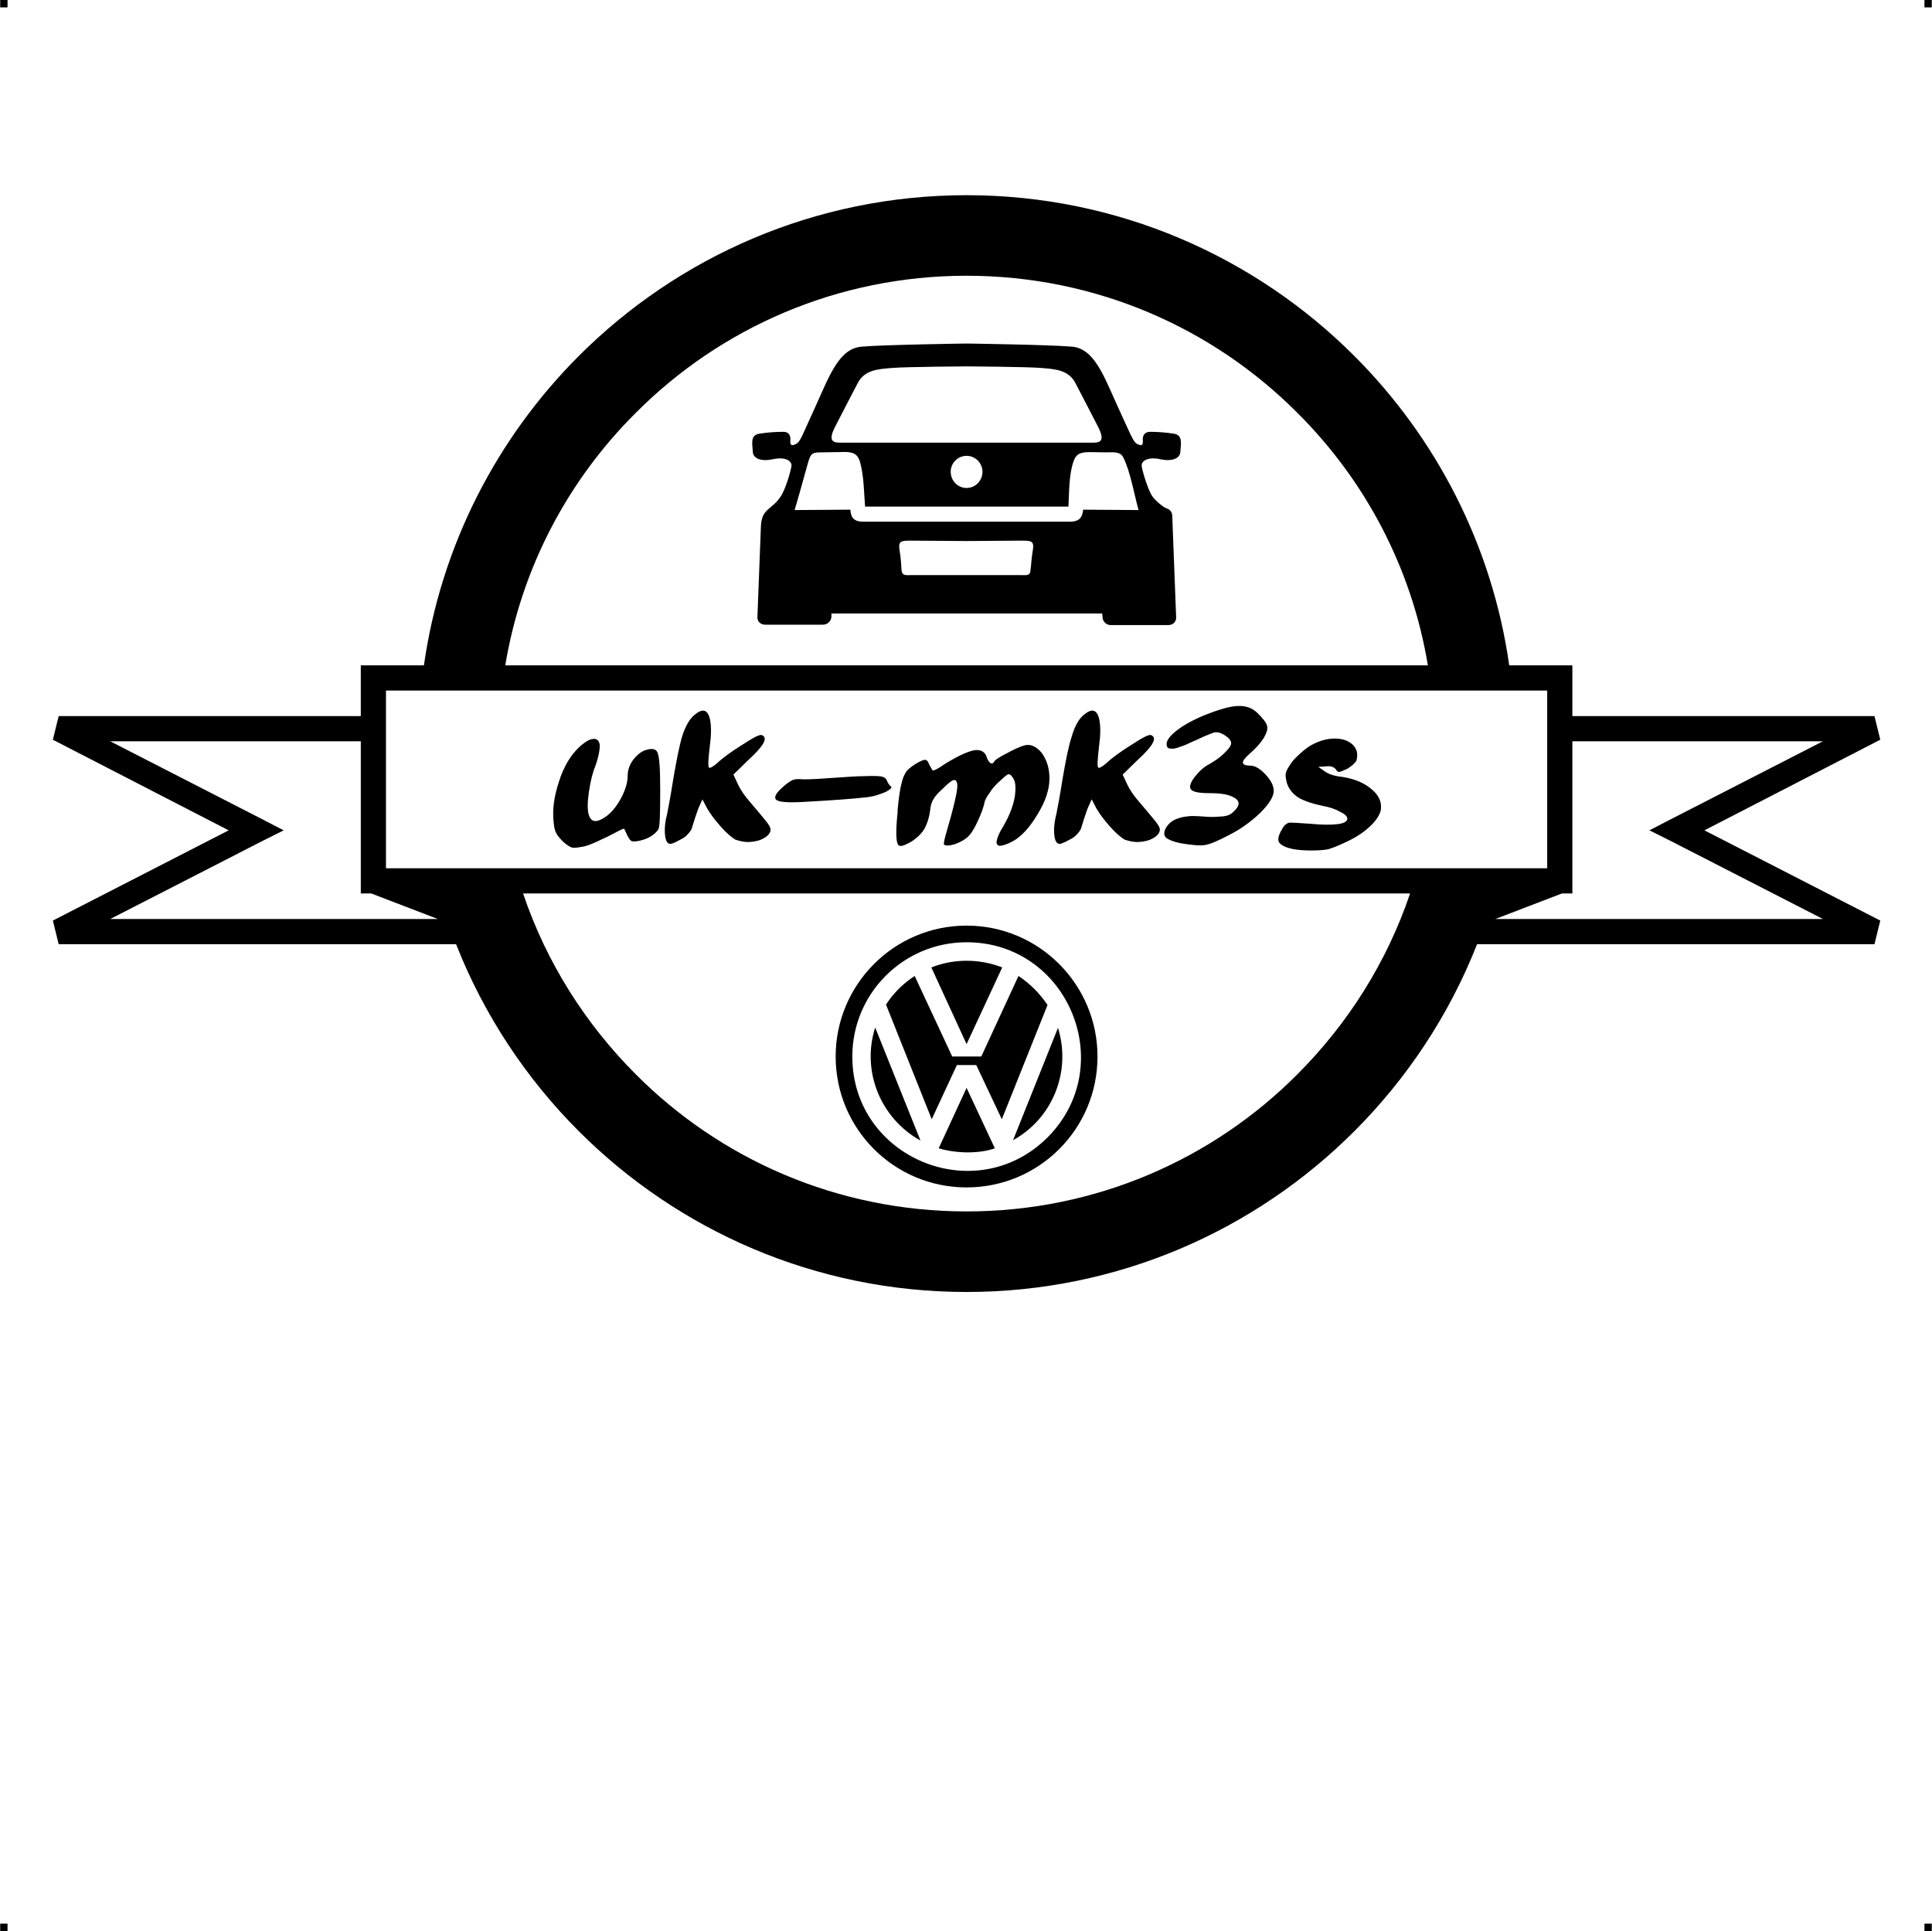 <?xml version="1.0" encoding="UTF-8"?> <!-- Creator: CorelDRAW X7 --> <?xml-stylesheet href="uk-mk3-.css" type="text/css"?> <svg xmlns="http://www.w3.org/2000/svg" xmlns:xlink="http://www.w3.org/1999/xlink" xml:space="preserve" width="4.994in" height="4.993in" version="1.1" style="shape-rendering:geometricPrecision; text-rendering:geometricPrecision; image-rendering:optimizeQuality; fill-rule:evenodd; clip-rule:evenodd" viewBox="0 0 4987 4987"> <g id="Layer_x0020_1">  <g id="_622405824"> <rect class="fil0" width="18.947" height="19.054"></rect> <rect class="fil0" x="4968" width="18.947" height="19.054"></rect> <rect class="fil0" y="4967" width="18.947" height="19.054"></rect> <rect class="fil0" x="4968" y="4967" width="18.947" height="19.054"></rect> </g> <path class="fil1" d="M2495 2433c262,0 394,318 209,504 -186,185 -504,53 -504,-209 0,-163 132,-295 295,-295zm890 -509c20,-11 40,-17 60,-17 20,0 35,5 46,15 11,10 15,23 11,40 0,3 -3,6 -8,11 -5,5 -10,8 -16,12 -11,5 -17,8 -21,8 -3,1 -6,-2 -9,-7 -5,-6 -14,-9 -26,-7l-19 1 17 12c10,7 25,12 45,14 32,5 58,16 77,33 19,16 26,35 22,55 -4,13 -13,27 -30,42 -16,15 -37,28 -61,39 -19,9 -34,15 -45,18 -11,2 -26,3 -43,3 -29,0 -51,-3 -66,-9 -12,-5 -19,-11 -19,-18 -1,-7 3,-18 13,-34 4,-6 10,-10 16,-11 7,0 25,1 53,3 30,3 54,3 71,1 16,-2 25,-7 25,-14 0,-6 -6,-12 -19,-18 -12,-7 -27,-12 -44,-15 -28,-6 -49,-13 -64,-22 -15,-10 -24,-22 -29,-37 -3,-12 -4,-20 -3,-25 1,-6 6,-15 15,-28 5,-7 13,-15 23,-24 10,-9 19,-16 28,-21zm-279 -76c40,-16 70,-25 90,-25 20,-1 37,5 51,19 14,14 22,24 24,33 2,7 -1,17 -9,31 -9,14 -21,27 -37,41 -23,20 -22,30 3,30 12,0 25,8 39,23 14,15 21,29 21,42 0,15 -12,34 -35,57 -23,22 -50,42 -82,58 -27,14 -47,23 -61,25 -14,2 -35,0 -64,-5 -18,-4 -30,-9 -36,-14 -6,-6 -6,-14 -1,-24 6,-11 15,-19 27,-24 12,-5 25,-7 39,-8 14,0 28,1 41,2 14,1 27,0 40,-1 12,-1 21,-5 27,-11 19,-17 19,-30 0,-39 -13,-7 -33,-10 -60,-10 -27,0 -43,-3 -48,-9 -6,-6 -3,-17 9,-33 12,-15 24,-26 36,-32 14,-8 28,-17 40,-29 12,-11 18,-20 18,-26 0,-7 -6,-14 -17,-21 -12,-7 -21,-9 -29,-6 -5,2 -14,5 -25,10 -11,5 -21,10 -31,14 -10,5 -19,9 -29,12 -10,4 -18,6 -24,5 -6,0 -10,-2 -11,-7 -3,-11 5,-23 22,-37 17,-14 41,-28 72,-41zm-306 -4c20,-16 33,-11 38,16 3,16 3,38 -1,67 -4,34 -5,52 -2,55 2,2 8,-1 18,-9 16,-15 39,-32 68,-50 29,-19 45,-27 50,-25 13,5 10,18 -10,40 -6,7 -13,14 -23,23l-40 39 13 28c6,12 16,27 30,43 14,16 26,31 37,44 10,12 16,21 16,27 0,8 -6,16 -17,22 -10,6 -22,9 -36,10 -13,1 -26,-2 -38,-6 -10,-6 -23,-17 -38,-34 -15,-17 -27,-33 -35,-47l-12 -23 -9 20c-4,9 -7,20 -11,31 -3,11 -6,18 -7,23 -2,5 -5,10 -10,15 -5,6 -11,11 -20,15 -16,9 -26,13 -30,10 -6,-3 -9,-12 -10,-27 -1,-14 1,-31 6,-50 3,-15 9,-46 16,-91 8,-46 15,-83 24,-110 8,-27 19,-46 33,-56zm-157 81c16,-5 32,2 46,19 13,18 20,40 20,66 0,28 -10,59 -31,93 -21,35 -43,59 -67,71 -14,7 -24,10 -31,10 -6,-1 -9,-6 -7,-14 2,-9 7,-21 17,-37 14,-24 24,-48 29,-73 4,-26 3,-43 -6,-54 -4,-6 -8,-8 -12,-6 -3,1 -12,9 -26,22 -8,8 -15,16 -21,26 -7,9 -10,16 -12,21 -3,16 -10,34 -19,53 -9,20 -18,33 -26,40 -8,7 -19,13 -33,18 -14,4 -23,4 -27,1 -2,-2 1,-15 8,-39 7,-24 14,-49 20,-75 6,-26 8,-42 4,-49 -2,-4 -5,-5 -10,-3 -4,2 -12,8 -24,20 -12,11 -21,20 -25,28 -5,7 -8,17 -9,29 -3,22 -9,38 -16,50 -7,11 -18,22 -34,32 -18,10 -28,13 -32,8 -6,-6 -7,-31 -3,-76 1,-5 1,-10 1,-15 3,-31 6,-53 10,-68 3,-14 8,-25 14,-33 7,-7 17,-15 32,-23 6,-3 11,-5 14,-5 3,0 5,1 7,3 1,1 3,5 5,10 3,6 6,10 8,14 2,2 13,-3 33,-17 34,-21 59,-32 76,-35 17,-2 28,5 32,21 3,7 6,11 10,13 4,1 7,-1 10,-7 3,-3 13,-10 31,-19 18,-10 32,-16 44,-20zm-576 87c9,1 35,0 76,-3 42,-3 72,-5 92,-5 21,-1 35,0 41,1 7,2 11,5 13,10 3,7 6,12 10,15 5,3 0,8 -13,15 -15,6 -29,11 -44,13 -42,5 -100,9 -175,13 -44,2 -66,-1 -66,-11 -1,-7 7,-17 22,-30 9,-8 17,-13 23,-16 6,-2 13,-3 21,-2zm-272 -168c20,-16 33,-11 38,16 3,16 3,38 -1,67 -4,34 -5,52 -2,55 2,2 8,-1 18,-9 16,-15 39,-32 68,-50 29,-19 45,-27 50,-25 13,5 10,18 -10,40 -6,7 -13,14 -23,23l-40 39 13 28c6,12 16,27 30,43 14,16 26,31 37,44 10,12 16,21 16,27 0,8 -6,16 -17,22 -10,6 -22,9 -36,10 -13,1 -26,-2 -38,-6 -10,-6 -23,-17 -38,-34 -15,-17 -27,-33 -35,-47l-12 -23 -9 20c-4,9 -7,20 -11,31 -3,11 -6,18 -7,23 -2,5 -5,10 -10,15 -5,6 -11,11 -20,15 -16,9 -26,13 -30,10 -6,-3 -9,-12 -10,-27 -1,-14 1,-31 6,-50 3,-15 9,-46 16,-91 8,-46 15,-83 23,-110 9,-27 20,-46 34,-56zm-301 86c15,-14 28,-22 38,-22 9,-1 15,5 16,17 0,12 -3,29 -11,52 -8,19 -13,41 -17,67 -4,27 -4,46 -1,58 5,19 17,23 36,12 20,-11 36,-30 50,-57 10,-20 15,-38 15,-54 0,-15 5,-29 15,-42 10,-13 22,-22 34,-25 14,-4 23,-2 27,5 6,10 8,43 8,100 0,63 -1,96 -5,101 -10,14 -26,24 -49,29 -9,2 -16,2 -19,1 -4,-1 -7,-6 -11,-13l-9 -19c-1,-1 -8,2 -21,9 -13,7 -29,15 -47,23 -19,9 -33,14 -44,15 -11,2 -19,3 -24,1 -6,-2 -13,-7 -22,-15 -8,-8 -14,-15 -17,-21 -4,-7 -6,-16 -7,-28 -4,-33 1,-68 14,-107 12,-38 30,-67 51,-87zm2500 -147l-2998 0 0 459 2998 0 0 -459zm712 131l-647 0 0 393 -27 0 -172 66 846 0 -392 -201 -56 -28 56 -29 392 -201zm-1066 393l-2290 0c60,178 161,337 291,467 218,219 520,354 854,354 334,0 636,-135 854,-354 130,-130 231,-289 291,-467zm46 -589c-42,-253 -163,-479 -337,-652 -218,-219 -520,-354 -854,-354 -334,0 -636,135 -854,354 -174,173 -295,399 -337,652l2382 0zm-1191 -1214c391,0 745,159 1001,415 211,211 356,489 400,799l131 0 32 0 0 32 0 99 780 0 15 61 -454 234 454 233 -15 61 -1026 0c-72,183 -181,347 -317,483 -256,256 -610,415 -1001,415 -391,0 -745,-159 -1001,-415 -136,-136 -245,-300 -317,-483l-1026 0 -15 -61 454 -233 -454 -234 15 -61 780 0 0 -99 0 -32 33 0 130 0c44,-310 189,-588 400,-799 256,-256 610,-415 1001,-415zm0 1080c0,0 -290,0 -349,0l0 9c-1,11 -10,20 -22,20l-149 0c-12,0 -21,-9 -20,-20l9 -234c2,-47 27,-41 51,-77 12,-17 26,-65 28,-79 1,-15 -20,-24 -49,-17 -30,6 -51,-2 -51,-21 -1,-18 -7,-41 16,-45 23,-4 49,-5 63,-5 14,0 19,9 18,22 -1,14 4,15 15,9 11,-5 16,-23 51,-99 35,-77 60,-148 119,-152 58,-5 270,-8 270,-8 0,0 212,3 271,8 58,4 83,75 118,152 35,76 41,94 51,99 11,6 16,5 15,-9 -1,-13 5,-22 19,-22 14,0 39,1 62,5 23,4 17,27 16,45 0,19 -21,27 -51,21 -29,-7 -50,2 -49,17 2,14 16,62 28,79 6,9 26,27 37,31 8,2 14,10 14,19l10 261c1,12 -8,21 -20,21l-149 0c-11,0 -21,-9 -21,-21l-1 -9c-56,0 -350,0 -350,0zm0 -638c0,0 -155,1 -191,4 -36,3 -73,4 -91,41 -19,37 -45,86 -59,114 -14,29 -8,38 13,38 22,0 328,0 328,0 0,0 306,0 328,0 21,0 27,-9 13,-38 -14,-28 -40,-77 -59,-114 -18,-37 -55,-38 -91,-41 -36,-3 -191,-4 -191,-4zm0 231c-23,0 -41,19 -41,41 0,23 18,42 41,42 23,0 41,-19 41,-42 0,-22 -18,-41 -41,-41zm-1 220c0,0 -113,-1 -141,-1 -27,0 -35,0 -31,25 4,25 4,36 5,51 2,15 9,13 26,13 18,0 141,0 141,0 0,0 123,0 141,0 17,0 24,2 25,-13 2,-15 2,-26 6,-51 4,-25 -4,-25 -31,-25 -28,0 -141,1 -141,1zm445 -80l-143 -1c-2,19 -9,30 -31,31l-270 0 -270 0c-22,-1 -29,-12 -30,-31l-144 1c12,-40 23,-81 34,-120 8,-28 11,-29 40,-29 19,0 39,-1 58,-1 21,1 31,6 37,26 10,36 10,79 13,115l525 0c2,-38 1,-85 14,-119 10,-27 32,-21 79,-21 24,0 41,-3 49,14 18,36 28,96 39,135zm-2008 597l-647 0 392 201 56 29 -56 28 -392 201 846 0 -172 -66 -27 0 0 -32 0 -361zm1800 740l-116 290c102,-56 151,-177 116,-290zm-163 311l-73 -156 -72 156c43,13 103,15 145,0l0 0zm-111 -239l-96 -206c-29,19 -55,44 -74,74l118 296 65 -140 50 0 66 140 118 -295c-20,-30 -45,-55 -75,-75l-96 208 -75 0 -1 -2zm-53 -228l91 198 92 -198c-59,-23 -125,-23 -183,0zm-28 447l-117 -292c-36,113 14,235 117,292l0 0zm119 -555c187,0 338,152 338,338 0,187 -151,338 -338,338 -187,0 -338,-151 -338,-338 0,-186 151,-338 338,-338z"></path> </g> </svg> 